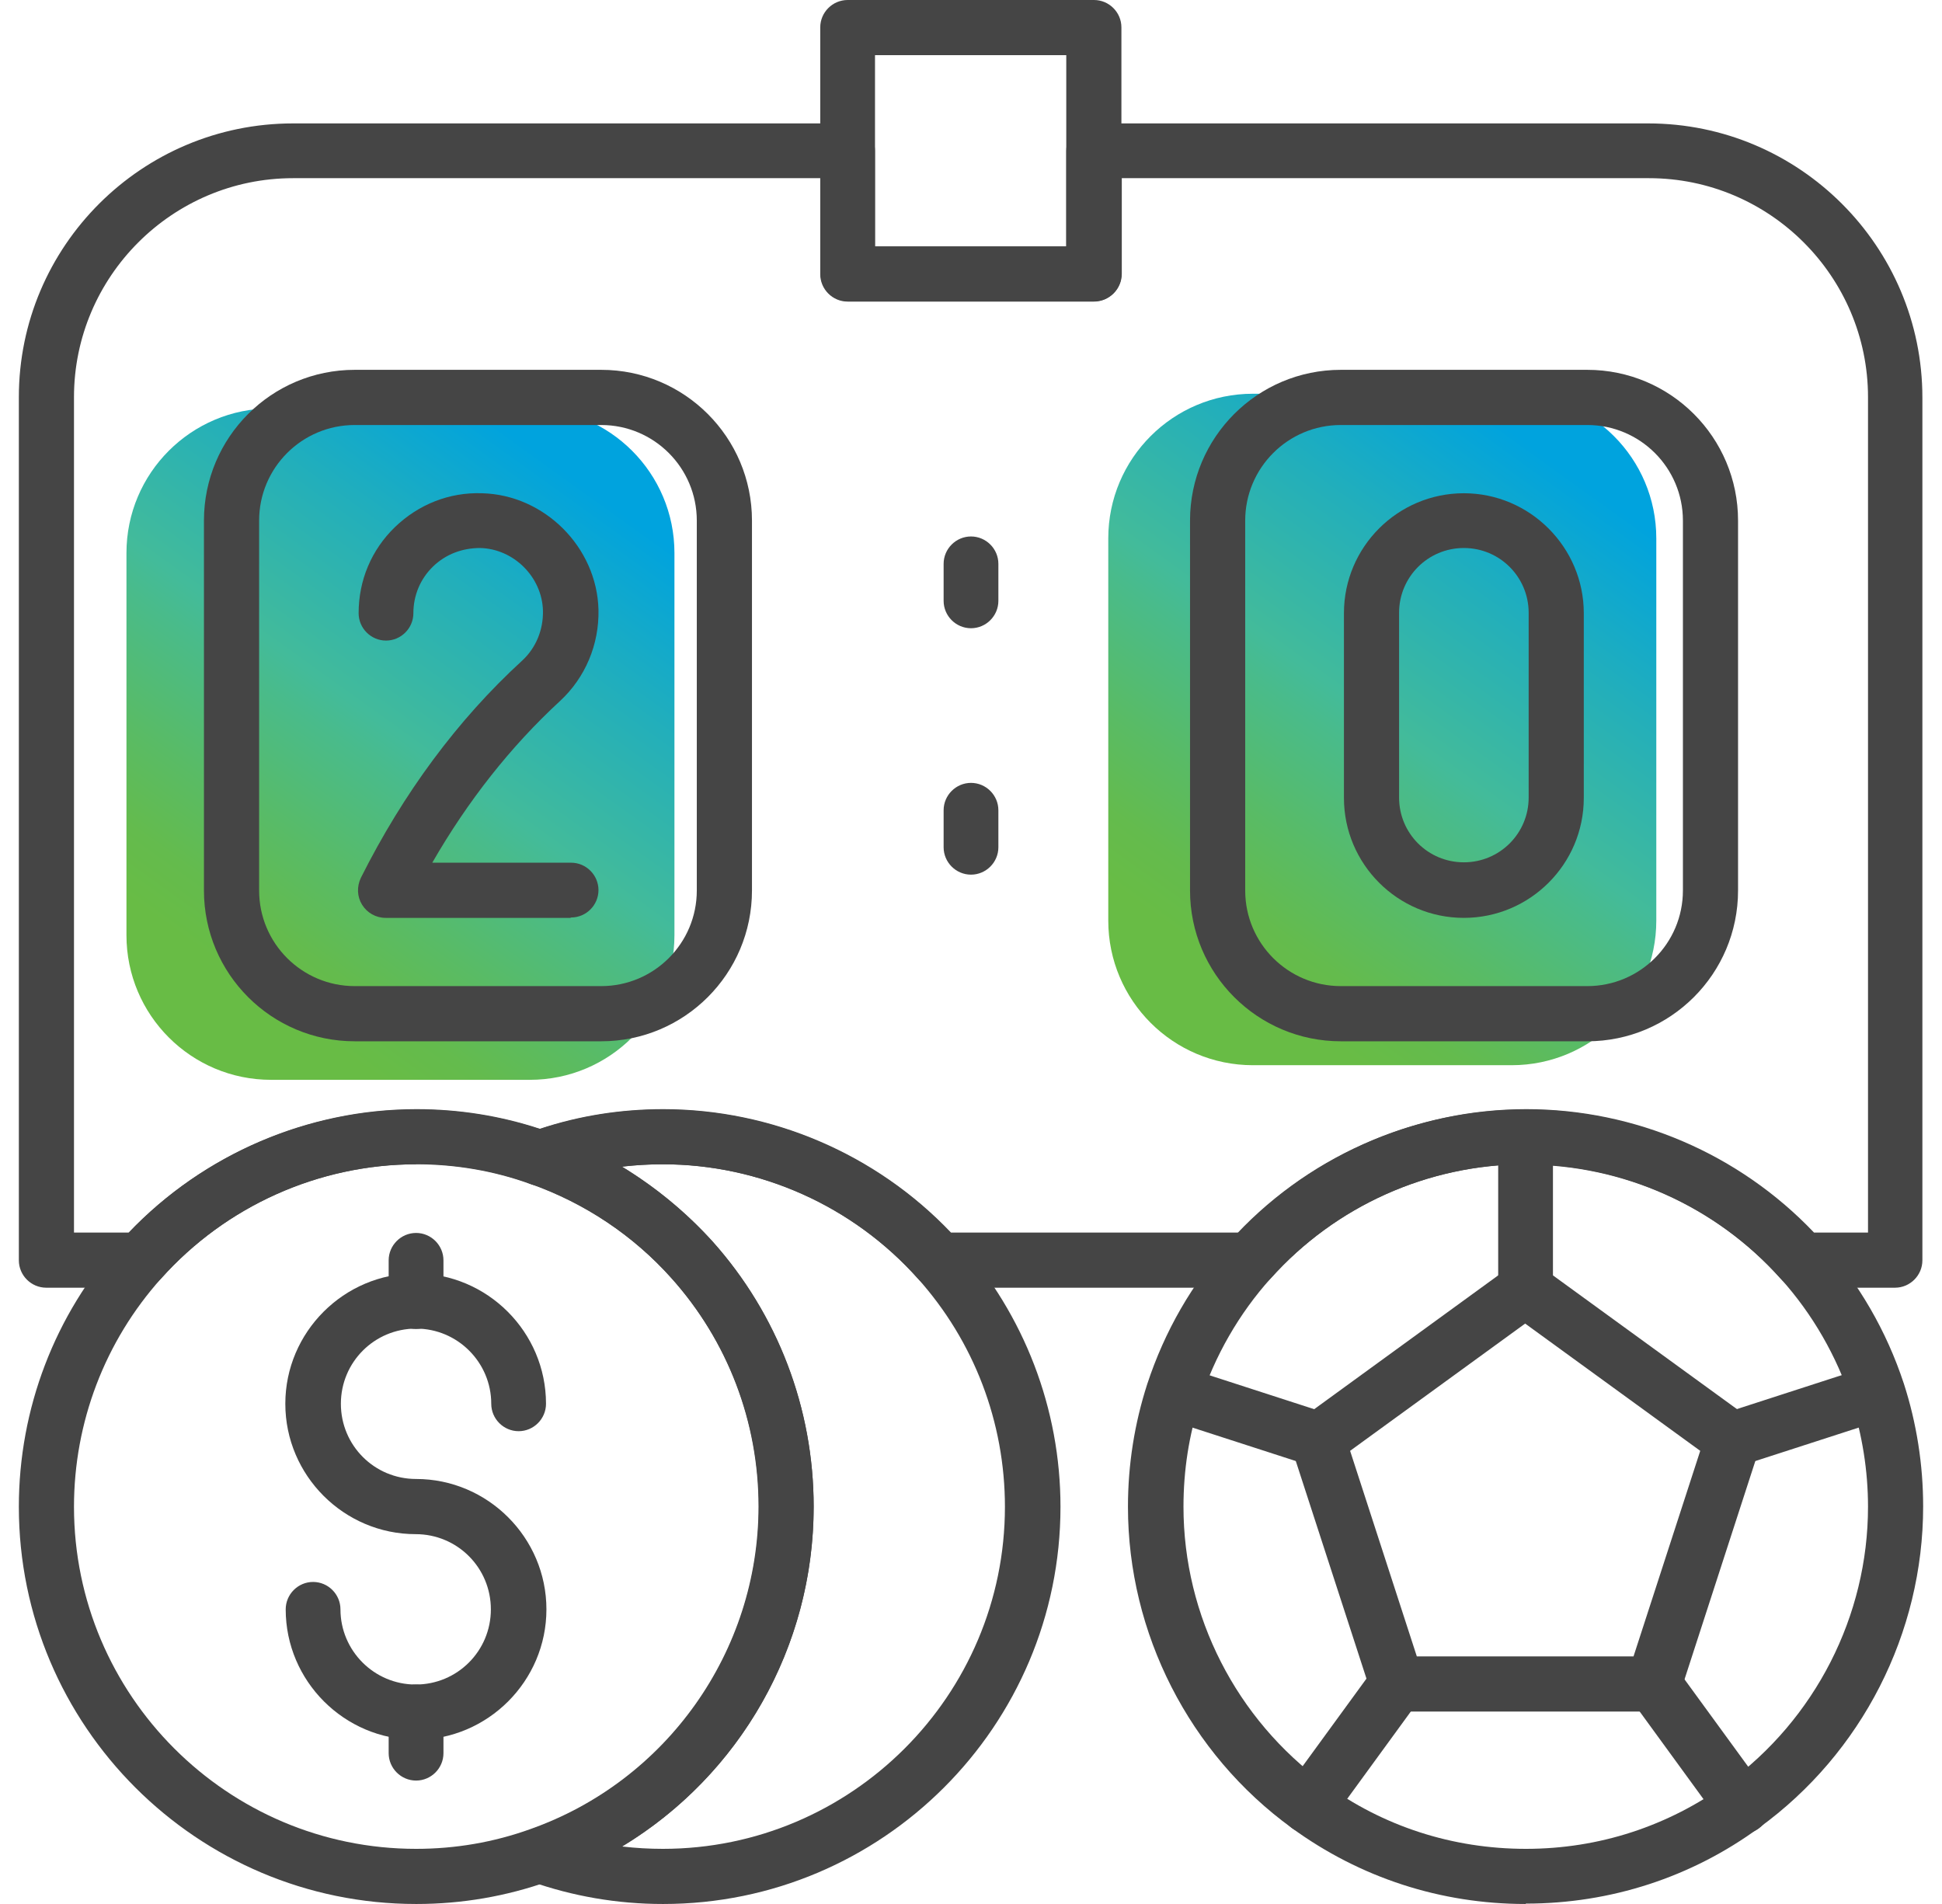 <svg width="51" height="50" viewBox="0 0 51 50" fill="none" xmlns="http://www.w3.org/2000/svg">
<path d="M13.914 10.725H7.119C5.021 10.725 3.321 12.425 3.321 14.523V24.559C3.321 26.657 5.021 28.357 7.119 28.357H13.914C16.012 28.357 17.712 26.657 17.712 24.559V14.523C17.712 12.425 16.012 10.725 13.914 10.725Z" fill="url(#paint0_linear_49_6600)"/>
<path d="M39.699 10.34H32.903C30.806 10.34 29.105 12.041 29.105 14.138V24.175C29.105 26.272 30.806 27.973 32.903 27.973H39.699C41.796 27.973 43.497 26.272 43.497 24.175V14.138C43.497 12.041 41.796 10.34 39.699 10.34Z" fill="url(#paint1_linear_49_6600)"/>
<path d="M43.426 44.946H36.691C36.377 44.946 36.094 44.744 36.002 44.44L33.926 38.049C33.825 37.756 33.926 37.422 34.19 37.239L34.22 37.219L39.638 33.279C39.892 33.097 40.236 33.097 40.489 33.279L45.938 37.239C46.191 37.422 46.302 37.746 46.201 38.049L44.125 44.45C44.034 44.744 43.75 44.956 43.436 44.956L43.426 44.946ZM37.218 43.498H42.899L44.651 38.1L40.053 34.758L35.456 38.1L37.208 43.498H37.218Z" fill="#454545"/>
<path d="M40.064 34.596C39.669 34.596 39.345 34.272 39.345 33.877V29.866C39.345 29.471 39.669 29.147 40.064 29.147C40.459 29.147 40.783 29.471 40.783 29.866V33.877C40.783 34.272 40.459 34.596 40.064 34.596Z" fill="#454545"/>
<path d="M34.645 38.525C34.575 38.525 34.494 38.515 34.423 38.495L30.605 37.26C30.23 37.138 30.017 36.723 30.139 36.348C30.2 36.166 30.331 36.014 30.493 35.923C30.665 35.831 30.858 35.821 31.04 35.882L34.858 37.118C35.041 37.178 35.192 37.31 35.284 37.472C35.375 37.644 35.385 37.837 35.324 38.019C35.223 38.323 34.949 38.515 34.635 38.515L34.645 38.525Z" fill="#454545"/>
<path d="M34.352 48.147C34.2 48.147 34.048 48.096 33.926 48.005C33.775 47.894 33.663 47.721 33.633 47.529C33.602 47.336 33.653 47.144 33.764 46.992L36.104 43.782C36.337 43.458 36.792 43.387 37.117 43.62C37.441 43.852 37.512 44.308 37.279 44.632L34.939 47.843C34.807 48.025 34.585 48.136 34.352 48.136V48.147Z" fill="#454545"/>
<path d="M45.766 48.147C45.532 48.147 45.32 48.035 45.178 47.853L42.839 44.642C42.606 44.318 42.677 43.863 43.001 43.63C43.325 43.397 43.781 43.468 44.013 43.792L46.353 47.002C46.464 47.154 46.515 47.347 46.484 47.539C46.454 47.731 46.353 47.894 46.191 48.015C46.069 48.106 45.917 48.157 45.766 48.157V48.147Z" fill="#454545"/>
<path d="M45.482 38.525C45.168 38.525 44.894 38.323 44.793 38.029C44.732 37.847 44.753 37.644 44.834 37.472C44.925 37.3 45.067 37.168 45.259 37.118L49.077 35.882C49.452 35.761 49.867 35.963 49.989 36.348C50.11 36.723 49.908 37.138 49.523 37.26L45.705 38.495C45.634 38.515 45.553 38.525 45.482 38.525Z" fill="#454545"/>
<path d="M10.926 45.686C9.043 45.686 7.503 44.146 7.503 42.263C7.503 41.867 7.827 41.543 8.222 41.543C8.617 41.543 8.941 41.867 8.941 42.263C8.941 43.346 9.823 44.237 10.916 44.237C12.01 44.237 12.891 43.356 12.891 42.263C12.891 41.169 12.01 40.288 10.916 40.288C9.033 40.288 7.493 38.748 7.493 36.864C7.493 34.981 9.033 33.441 10.916 33.441C12.8 33.441 14.339 34.981 14.339 36.864C14.339 37.26 14.015 37.584 13.62 37.584C13.225 37.584 12.901 37.26 12.901 36.864C12.901 35.781 12.02 34.89 10.926 34.89C9.833 34.89 8.952 35.771 8.952 36.864C8.952 37.958 9.833 38.839 10.926 38.839C12.81 38.839 14.35 40.379 14.35 42.263C14.35 44.146 12.81 45.686 10.926 45.686Z" fill="#454545"/>
<path d="M10.927 46.759C10.532 46.759 10.207 46.435 10.207 46.04V44.956C10.207 44.561 10.532 44.237 10.927 44.237C11.322 44.237 11.646 44.561 11.646 44.956V46.04C11.646 46.435 11.322 46.759 10.927 46.759Z" fill="#454545"/>
<path d="M10.927 34.9C10.532 34.9 10.207 34.576 10.207 34.181V33.097C10.207 32.702 10.532 32.378 10.927 32.378C11.322 32.378 11.646 32.702 11.646 33.097V34.181C11.646 34.576 11.322 34.9 10.927 34.9Z" fill="#454545"/>
<path d="M10.927 50C5.174 50 0.495 45.321 0.495 39.569C0.495 36.996 1.437 34.525 3.159 32.611C5.134 30.403 7.969 29.137 10.937 29.137C12.132 29.137 13.306 29.34 14.421 29.735C16.071 30.322 17.55 31.315 18.715 32.611C20.426 34.525 21.368 36.996 21.368 39.569C21.368 43.984 18.573 47.934 14.411 49.403C13.306 49.797 12.132 50 10.937 50H10.927ZM10.927 30.575C8.374 30.575 5.934 31.669 4.232 33.573C2.754 35.224 1.943 37.351 1.943 39.569C1.943 44.521 5.974 48.552 10.927 48.552C11.96 48.552 12.962 48.38 13.924 48.035C17.509 46.769 19.92 43.366 19.92 39.559C19.92 37.34 19.11 35.214 17.631 33.563C16.628 32.439 15.352 31.588 13.924 31.082C12.972 30.737 11.96 30.565 10.927 30.565V30.575Z" fill="#454545"/>
<path d="M17.408 50C16.213 50 15.038 49.797 13.924 49.403C13.641 49.301 13.448 49.028 13.448 48.724C13.448 48.42 13.641 48.147 13.934 48.045C17.52 46.779 19.93 43.377 19.93 39.569C19.93 37.351 19.12 35.224 17.641 33.573C16.638 32.449 15.362 31.598 13.934 31.092C13.651 30.991 13.448 30.717 13.448 30.413C13.448 30.109 13.641 29.836 13.924 29.735C15.038 29.34 16.203 29.137 17.408 29.137C20.375 29.137 23.201 30.403 25.186 32.611C26.898 34.525 27.85 36.996 27.85 39.569C27.85 45.321 23.171 50 17.418 50H17.408ZM16.345 48.491C16.699 48.532 17.054 48.552 17.408 48.552C22.36 48.552 26.391 44.521 26.391 39.569C26.391 37.351 25.581 35.224 24.102 33.573C22.401 31.669 19.96 30.575 17.408 30.575C17.044 30.575 16.689 30.596 16.335 30.636C17.216 31.173 18.026 31.841 18.715 32.601C20.426 34.515 21.368 36.986 21.368 39.559C21.368 43.255 19.434 46.617 16.345 48.481V48.491Z" fill="#454545"/>
<path d="M40.064 50C37.836 50 35.719 49.311 33.926 48.005C31.232 46.05 29.622 42.89 29.622 39.569C29.622 38.465 29.794 37.381 30.128 36.348C30.584 34.961 31.303 33.705 32.286 32.611C34.261 30.403 37.096 29.137 40.064 29.137C43.031 29.137 45.857 30.403 47.842 32.611C48.814 33.695 49.543 34.95 49.999 36.338C50.333 37.371 50.505 38.465 50.505 39.559C50.505 42.89 48.895 46.04 46.201 47.995C44.419 49.301 42.292 49.99 40.074 49.99L40.064 50ZM40.064 30.575C37.511 30.575 35.071 31.669 33.369 33.573C32.539 34.495 31.901 35.609 31.516 36.794C31.222 37.685 31.08 38.617 31.08 39.569C31.08 42.435 32.468 45.149 34.787 46.84C36.327 47.964 38.15 48.552 40.074 48.552C41.998 48.552 43.811 47.954 45.35 46.84C47.669 45.149 49.057 42.435 49.057 39.569C49.057 38.617 48.905 37.685 48.621 36.794C48.237 35.619 47.599 34.505 46.768 33.583C45.067 31.679 42.626 30.585 40.074 30.585L40.064 30.575Z" fill="#454545"/>
<path d="M49.776 33.816H47.295C47.092 33.816 46.89 33.725 46.758 33.573C45.057 31.669 42.616 30.575 40.064 30.575C37.511 30.575 35.071 31.669 33.369 33.573C33.227 33.725 33.035 33.816 32.833 33.816H24.639C24.437 33.816 24.234 33.725 24.103 33.573C22.401 31.669 19.96 30.575 17.408 30.575C16.375 30.575 15.373 30.747 14.411 31.092C14.258 31.152 14.076 31.152 13.924 31.092C12.972 30.747 11.96 30.575 10.927 30.575C8.374 30.575 5.934 31.669 4.232 33.573C4.09 33.725 3.898 33.816 3.695 33.816H1.214C0.819 33.816 0.495 33.492 0.495 33.097V10.431C0.495 6.461 3.726 3.241 7.696 3.241H22.259C22.654 3.241 22.978 3.565 22.978 3.96V6.472H28.002V3.96C28.002 3.565 28.326 3.241 28.721 3.241H43.284C47.254 3.241 50.485 6.472 50.485 10.442V33.097C50.485 33.492 50.161 33.816 49.766 33.816H49.776ZM47.619 32.368H49.057V10.431C49.057 7.262 46.474 4.679 43.304 4.679H29.46V7.191C29.46 7.586 29.136 7.91 28.741 7.91H22.27C21.875 7.91 21.55 7.586 21.55 7.191V4.679H7.696C4.526 4.679 1.943 7.262 1.943 10.431V32.368H3.381C5.346 30.312 8.081 29.127 10.937 29.127C12.051 29.127 13.134 29.299 14.178 29.643C15.21 29.299 16.304 29.127 17.418 29.127C20.264 29.127 23.009 30.302 24.974 32.368H32.529C34.493 30.312 37.228 29.127 40.084 29.127C42.94 29.127 45.674 30.302 47.639 32.368H47.619Z" fill="#454545"/>
<path d="M15.788 27.345H9.316C7.129 27.345 5.356 25.572 5.356 23.385V13.672C5.356 11.485 7.129 9.712 9.316 9.712H15.788C17.975 9.712 19.748 11.485 19.748 13.672V23.385C19.748 25.572 17.975 27.345 15.788 27.345ZM9.316 11.161C7.929 11.161 6.805 12.285 6.805 13.672V23.385C6.805 24.772 7.929 25.896 9.316 25.896H15.788C17.175 25.896 18.299 24.772 18.299 23.385V13.672C18.299 12.285 17.175 11.161 15.788 11.161H9.316Z" fill="#454545"/>
<path d="M41.684 27.345H35.212C33.025 27.345 31.252 25.572 31.252 23.385V13.672C31.252 11.485 33.025 9.712 35.212 9.712H41.684C43.871 9.712 45.644 11.485 45.644 13.672V23.385C45.644 25.572 43.871 27.345 41.684 27.345ZM35.212 11.161C33.825 11.161 32.701 12.285 32.701 13.672V23.385C32.701 24.772 33.825 25.896 35.212 25.896H41.684C43.071 25.896 44.196 24.772 44.196 23.385V13.672C44.196 12.285 43.071 11.161 41.684 11.161H35.212Z" fill="#454545"/>
<path d="M14.978 24.104H10.127C9.873 24.104 9.64 23.972 9.509 23.759C9.377 23.547 9.367 23.283 9.478 23.05C10.592 20.832 12.01 18.908 13.712 17.349C14.076 17.014 14.269 16.538 14.259 16.042C14.238 15.151 13.489 14.412 12.608 14.391C12.142 14.391 11.707 14.553 11.372 14.877C11.038 15.201 10.856 15.637 10.856 16.103C10.856 16.498 10.532 16.822 10.137 16.822C9.742 16.822 9.418 16.498 9.418 16.103C9.418 15.242 9.752 14.442 10.37 13.844C10.988 13.247 11.798 12.923 12.659 12.953C14.299 12.994 15.677 14.371 15.717 16.012C15.737 16.923 15.373 17.794 14.704 18.412C13.408 19.607 12.284 21.035 11.352 22.655H14.998C15.393 22.655 15.717 22.98 15.717 23.375C15.717 23.77 15.393 24.094 14.998 24.094L14.978 24.104Z" fill="#454545"/>
<path d="M38.443 24.104C36.701 24.104 35.294 22.686 35.294 20.954V16.103C35.294 14.361 36.711 12.953 38.443 12.953C40.175 12.953 41.593 14.371 41.593 16.103V20.954C41.593 22.696 40.175 24.104 38.443 24.104ZM38.443 14.391C37.501 14.391 36.742 15.151 36.742 16.093V20.944C36.742 21.886 37.501 22.645 38.443 22.645C39.385 22.645 40.145 21.886 40.145 20.944V16.093C40.145 15.151 39.385 14.391 38.443 14.391Z" fill="#454545"/>
<path d="M25.5 16.498C25.105 16.498 24.781 16.174 24.781 15.779V14.807C24.781 14.412 25.105 14.088 25.5 14.088C25.895 14.088 26.219 14.412 26.219 14.807V15.779C26.219 16.174 25.895 16.498 25.5 16.498Z" fill="#454545"/>
<path d="M25.5 22.969C25.105 22.969 24.781 22.645 24.781 22.25V21.278C24.781 20.883 25.105 20.559 25.5 20.559C25.895 20.559 26.219 20.883 26.219 21.278V22.25C26.219 22.645 25.895 22.969 25.5 22.969Z" fill="#454545"/>
<path d="M28.731 7.92H22.26C21.865 7.92 21.541 7.596 21.541 7.201V0.719C21.541 0.324 21.865 0 22.26 0H28.731C29.126 0 29.45 0.324 29.45 0.719V7.201C29.45 7.596 29.126 7.92 28.731 7.92ZM22.979 6.472H28.002V1.448H22.979V6.472Z" fill="#454545"/>
<defs>
<linearGradient id="paint0_linear_49_6600" x1="4.566" y1="27.831" x2="15.95" y2="11.971" gradientUnits="userSpaceOnUse">
<stop offset="0.14" stop-color="#68BC45"/>
<stop offset="0.22" stop-color="#64BB4D"/>
<stop offset="0.33" stop-color="#59BB65"/>
<stop offset="0.48" stop-color="#49BB8B"/>
<stop offset="0.53" stop-color="#43BB9A"/>
<stop offset="0.74" stop-color="#23AFBA"/>
<stop offset="0.95" stop-color="#00A3DE"/>
</linearGradient>
<linearGradient id="paint1_linear_49_6600" x1="30.341" y1="27.456" x2="41.735" y2="11.586" gradientUnits="userSpaceOnUse">
<stop offset="0.14" stop-color="#68BC45"/>
<stop offset="0.22" stop-color="#64BB4D"/>
<stop offset="0.33" stop-color="#59BB65"/>
<stop offset="0.48" stop-color="#49BB8B"/>
<stop offset="0.53" stop-color="#43BB9A"/>
<stop offset="0.74" stop-color="#23AFBA"/>
<stop offset="0.95" stop-color="#00A3DE"/>
</linearGradient>
</defs>
</svg>
